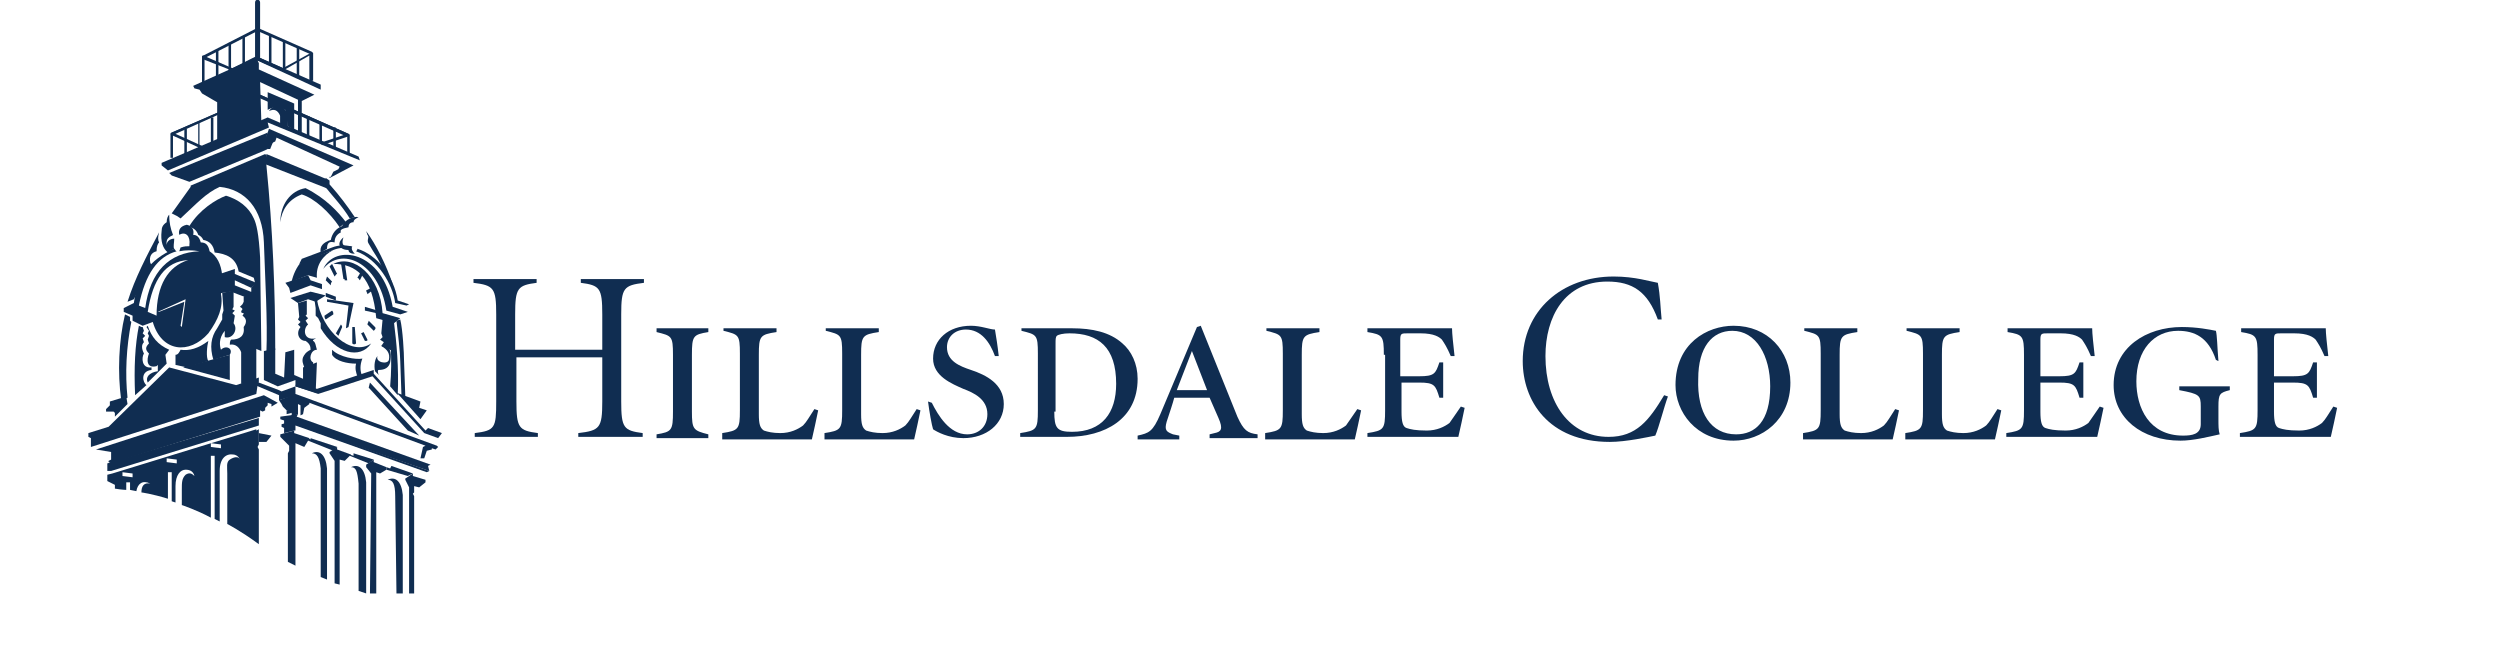 <?xml version="1.0" encoding="utf-8"?>
<!-- Generator: Adobe Illustrator 18.1.1, SVG Export Plug-In . SVG Version: 6.00 Build 0)  -->
<!DOCTYPE svg PUBLIC "-//W3C//DTD SVG 1.0//EN" "http://www.w3.org/TR/2001/REC-SVG-20010904/DTD/svg10.dtd">
<svg version="1.0" xmlns="http://www.w3.org/2000/svg" xmlns:xlink="http://www.w3.org/1999/xlink" x="0px" y="0px" width="198px"
	 height="53px" viewBox="-377 254 198 53" enable-background="new -377 254 198 53" xml:space="preserve">
<g id="Layer_1">
	<g>
		<g>
			<path fill="#102D51" d="M-364.4,278.7l2-0.8l-0.3,1.9l0.1,0.1l0.3-2.2l-2.2,1H-364.4L-364.4,278.7z M-365.3,278.7l0.7,0.3
				c0-2.4,0.9-3.9,2.5-4.4C-363.9,274.7-364.9,276.1-365.3,278.7L-365.3,278.7z M-363.2,273.7c0.1,0.1,0.1,0.2,0.2,0.2
				c-1.5,0.4-2.5,1.8-3,4.3l0.5,0.2c0.4-2.9,1.9-4.4,4.3-4.5c-0.6-0.1-1.1-0.1-1.6,0l0.1-0.3c0.3-0.1,0.5-0.1,0.7-0.1v-0.1
				c0.1-0.7-0.3-1.1-0.8-0.8c-0.1-0.4,0.1-0.7,0.6-0.8c0.4,0.1,0.6,0.4,0.5,0.8c0.3,0,0.5,0.2,0.6,0.6c0.4,0,0.6,0.2,0.7,0.7
				c0.6,0.4,0.9,1,1,1.9l-0.1,1.5c0.2,1-0.2,2-1,3.1c-1.5,1.7-3.7,1.5-4.4-0.9l-0.8,0.3l-0.8-0.4V279l-0.7-0.3v-0.3l0.8-0.4
				C-366.1,275.9-365.2,274.6-363.2,273.7L-363.2,273.7z"/>
			<path fill="#102D51" d="M-356.4,254.2v4.4c0,0.2-0.4,0.2-0.4,0v-4.4C-356.8,253.9-356.4,253.9-356.4,254.2L-356.4,254.2z"/>
			<path fill="#102D51" d="M-360.3,289.1v0.3l0.8,0.1v-0.3L-360.3,289.1L-360.3,289.1z M-363.8,290.3v0.3l0.8,0.1v-0.3L-363.8,290.3
				L-363.8,290.3z M-367.3,291.4v0.3l0.8,0.1v-0.3L-367.3,291.4L-367.3,291.4z M-359,295.5v-4c0-0.5-0.1-0.9,0.2-1.1
				c0.3-0.2,0.7-0.3,0.8,0c-0.1-0.3-0.4-0.4-0.5-0.4c-0.6-0.1-1.1,0.3-1.1,1.3v4l-0.4-0.2v-5h-0.3v4.9c-1.1-0.6-2.3-1-2.3-1v-1.2
				c0-0.6,0-0.9,0.3-1.2c0.3-0.2,0.5-0.1,0.7,0.1c-0.1-0.4-0.4-0.5-0.7-0.5c-0.4,0-0.8,0.4-0.8,1.3v1.3l-0.3-0.1v-1.9v-0.4h-0.3v0.4
				v1.7c-1.3-0.4-2.1-0.5-2.1-0.5c0-0.5,0.2-0.8,0.7-0.7c-0.6-0.3-1,0-1.1,0.6l-0.5-0.1v-0.6h-0.3v0.6c0,0-0.3,0-0.9-0.1v-0.3
				l-0.6-0.3v-0.5l0.4-0.1l11.4-3.5v0.1l0.2-0.1v0.2v0.6v0.4l-0.1,0.2l0.1,0.2v7.5C-358,296-359,295.5-359,295.5z"/>
			<path fill="#102D51" d="M-355,285.9l-0.5,0.3V286l-0.3-0.1v0.2l-0.2,0.2v0.2l-0.2,0.1c-0.2-0.1-0.2-0.1-0.2-0.1v0.2v0.1v0.2
				l-11.8,3.7l-0.2-0.1v-0.1l0.2-0.1v-0.6l-1.2-0.2l13.3-4.3L-355,285.9L-355,285.9z"/>
			<polygon fill="#102D51" points="-363.6,267.7 -355.8,264.5 -356,265.2 -356,265.9 -362,268.4 -363.4,267.9 			"/>
			<polygon fill="#102D51" points="-351.1,277.9 -351.1,277.7 -349,278 -349.4,279.9 -349.6,280 -349.4,278.2 			"/>
			<polygon fill="#102D51" points="-354,277.6 -352.4,277.1 -351.2,277.4 -352,277.9 -352.6,277.7 -353.4,278 			"/>
			<path fill="#102D51" d="M-347.2,279.2c-0.3-3.3-1.6-4.3-3.4-4.3c1.6-0.8,3.7,0.9,3.9,3.9l1.4,0.4l-0.5,0.4L-347.2,279.2
				L-347.2,279.2z"/>
			<polygon fill="#102D51" points="-354.4,276.4 -352.6,275.8 -352.4,276.2 -351.5,276.5 -351.5,276.9 -352.4,276.6 -354,277.2 
				-354.1,276.8 			"/>
			<path fill="#102D51" d="M-345.9,278.3l1.2,0.4l-0.6,0.2l-1.1-0.3c-0.6-3.9-3.6-5.1-5-3.3C-350.5,273.3-346.7,273.8-345.9,278.3
				L-345.9,278.3z"/>
			<path fill="#102D51" d="M-348.2,275.6l-0.3,0.6c-0.1-0.1-0.1-0.2-0.2-0.2l0.3-0.5L-348.2,275.6L-348.2,275.6z"/>
			<path fill="#102D51" d="M-347.5,277l-0.4,0.3c0-0.1-0.1-0.2-0.1-0.3l0.4-0.2L-347.5,277L-347.5,277z"/>
			<path fill="#102D51" d="M-347.2,278.8l-0.9-0.2c0-0.1,0-0.2,0-0.3l1,0.3L-347.2,278.8L-347.2,278.8z"/>
			<path fill="#102D51" d="M-350.8,276.6l-0.4-0.4l0.1-0.3l0.4,0.4C-350.8,276.4-350.8,276.5-350.8,276.6L-350.8,276.6z"/>
			<path fill="#102D51" d="M-348.1,281l-0.3-0.6l0.2-0.1l0.3,0.6C-347.9,281-347.9,281-348.1,281L-348.1,281z"/>
			<path fill="#102D51" d="M-349.1,281.2v-1.3c0.1,0,0.1,0,0.2,0l0.1,1.3C-348.9,281.3-349,281.3-349.1,281.2L-349.1,281.2z"/>
			<path fill="#102D51" d="M-350.6,278.9l-0.6,0.4c-0.1-0.1-0.1-0.2-0.1-0.3l0.6-0.4C-350.6,278.7-350.6,278.8-350.6,278.9
				L-350.6,278.9z"/>
			<path fill="#102D51" d="M-350.4,277.8l-0.8-0.3v-0.3l0.8,0.3C-350.4,277.6-350.4,277.7-350.4,277.8L-350.4,277.8z"/>
			<path fill="#102D51" d="M-347.4,280.2l-0.5-0.5c0-0.1,0.1-0.2,0.1-0.3l0.5,0.5C-347.2,280-347.3,280.1-347.4,280.2L-347.4,280.2z
				"/>
			<path fill="#102D51" d="M-350.5,275.9l-0.4-0.8l0.2-0.2l0.4,0.8C-350.4,275.7-350.4,275.8-350.5,275.9L-350.5,275.9z"/>
			<path fill="#102D51" d="M-349.8,276.1l-0.2-1.3h0.3l0.2,1.4c-0.1,0-0.1,0-0.2,0C-349.7,276.1-349.7,276.1-349.8,276.1
				L-349.8,276.1z"/>
			<path fill="#102D51" d="M-349.9,279.9l-0.3,0.7l-0.2-0.2l0.4-0.7C-350,279.7-349.9,279.8-349.9,279.9L-349.9,279.9z"/>
			<polygon fill="#102D51" points="-356.1,284.1 -356.1,281.8 -355.2,281.6 -355.2,283.6 -354.5,283.9 -354.4,281.9 -353.7,281.7 
				-353.7,283.7 -353,284 -353,283.1 -351.9,282.7 -352,285.1 -353.6,284.6 -353.6,284.1 -355,284.6 			"/>
			<polygon fill="#102D51" points="-354.9,285.3 -356.8,284.5 -356.5,284.3 -354.9,284.9 -354.7,285 -353.6,284.6 -353.6,285.3 
				-354.9,285.7 			"/>
			<polygon fill="#102D51" points="-353.5,284.2 -353.6,284.6 -351.8,285.2 -347.5,283.8 -343.4,288.3 -342.3,288.7 -342,288.3 
				-343.1,287.9 -343.3,288.1 -347.4,283.6 -347.4,283.3 -351.9,284.8 			"/>
			<path fill="#102D51" d="M-347.8,284.7l0.1-0.4l3.9,4.2l-0.9-0.4L-347.8,284.7L-347.8,284.7z"/>
			<path fill="#102D51" d="M-353.1,274.7c-0.4,0.4-0.7,1.1-0.8,1.6l1.3-0.5l0.7,0.2c-0.1-1,0.5-1.8,1.3-2.2L-353.1,274.7
				L-353.1,274.7z"/>
			<polygon fill="#102D51" points="-354.8,288.6 -354.8,288.4 -353.7,288.1 -353.7,288.3 -352.5,288.7 -352.6,288.9 -352.9,289.4 
				-353.6,289.1 -353.6,298.8 -354.2,298.5 -354.2,290 -354.2,289.9 -354.1,289.7 -354.1,289.3 			"/>
			<path fill="#102D51" d="M-352.3,289.9c0.6-0.3,1.1,0.1,1.2,1.2v8.8l-0.5-0.2v-8.6C-351.7,290.2-351.9,289.9-352.3,289.9
				L-352.3,289.9z"/>
			<path fill="#102D51" d="M-348.7,273.7L-348.7,273.7c1.6,0.5,2.9,2.2,3.2,4.1l0.9,0.3l-0.2,0.1l-0.9-0.2c-0.2-1.5-1.4-3.5-3.1-4.1
				C-348.7,273.8-348.7,273.8-348.7,273.7L-348.7,273.7z M-353.1,274.5l2.4-0.9c0.5-0.2,1-0.2,1.5-0.1v0.1v0.1
				c-0.5-0.1-0.9-0.1-1.4,0.1l-2.7,1.1L-353.1,274.5L-353.1,274.5z"/>
			<path fill="#102D51" d="M-349.8,272.8c-0.2,0.6,0,0.8,0.7,0.7c-0.1,0.2,0,0.4,0.2,0.6c-0.3,0-0.5-0.1-0.5-0.3
				C-350.1,273.8-350.4,273.3-349.8,272.8L-349.8,272.8z"/>
			<path fill="#102D51" d="M-348.6,271.2c-0.2,0.1-0.4,0.2-0.4,0.4c-0.3,0-0.4,0.2-0.4,0.4c-0.5,0.1-0.7,0.2-0.6,0.4
				c-0.4,0.2-0.5,0.5-0.5,0.8c-0.4-0.1-0.6,0-0.6,0.5l-0.5,0.3c-0.1-0.5,0.2-0.8,0.8-1c0.1-0.5,0.4-0.9,0.9-1.1
				C-349.7,271.4-349,271.1-348.6,271.2L-348.6,271.2z"/>
			<path fill="#102D51" d="M-351.6,280v-0.4l-0.2-0.4l-0.2-0.2v-0.6l-0.1-0.7h0.2c0.4,2.5,2.7,4.6,4.3,3.5
				C-348.5,282.5-350.4,282-351.6,280L-351.6,280z"/>
			<path fill="#102D51" d="M-350.9,268.3v0.3c0.8,0.9,1.4,1.7,2,2.6l-0.4,0.1c-0.6-1-1.4-1.8-2.1-2.7l0.2-0.5L-350.9,268.3
				L-350.9,268.3z"/>
			<path fill="#102D51" d="M-348,272.3c0.8,1.1,1.6,2.7,2.1,4.2l-0.8-1.2c-0.4-1-0.6-1.1-1.1-2c-0.2-0.3,0.1-0.5-0.1-0.7L-348,272.3
				L-348,272.3z"/>
			<path fill="#102D51" d="M-352.2,283l-0.7,0.1c-0.1-0.3-0.2-0.5-0.1-0.8c0.1-0.2,0.2-0.4,0.6-0.6c0-0.3-0.1-0.5-0.4-0.7
				c-0.5,0-0.8-0.6-0.4-1.1l-0.2-0.2l0.2-0.2l-0.2-0.2l0.1-0.2l-0.1-1.1l0.7-0.2v1.1l-0.1,0.1l0.2,0.2l-0.2,0.2l0.2,0.3
				c-0.4,0.3-0.4,1.3,0.6,1.1c0.1,0-0.3,0.1-0.2,0.2c0.2,0.1,0.2,0.4,0.3,0.7c-0.5,0-0.7,0.8-0.3,1V283L-352.2,283z"/>
			<path fill="#102D51" d="M-348.7,283.8c-0.1-0.3-0.2-0.6-0.1-1c-0.7,0-1.6-0.2-1.9-0.7c0-0.1,0-0.4,0-0.4c0.6,0.6,1.9,0.8,2.4,0.7
				c-0.2,0.5-0.2,1,0,1.4H-348.7L-348.7,283.8z"/>
			<polygon fill="#102D51" points="-345.9,281.8 -346.8,281.4 -346.6,281.1 -346.9,280.9 -346.7,280.7 -346.8,280.4 -346.7,279.3 
				-346.2,279.4 			"/>
			<path fill="#102D51" d="M-347.3,283.4c-0.1-0.5,0-1,0.2-1.2c-0.2,0.5,0.8,0.7,0.9,0.3c0.1-0.5-0.1-0.8-0.6-1.1l0.3-0.1
				c0.5,0.3,0.5,0.8,0.4,1.4c-0.1,0.4-0.4,0.6-0.9,0.6c-0.1,0-0.1,0.2,0,0.4C-347,283.7-347.3,283.4-347.3,283.4L-347.3,283.4z"/>
			<polygon fill="#102D51" points="-345.3,285.4 -345.6,285.1 -343.7,285.8 -343.8,286.3 -343.2,286.5 -343.7,287.2 			"/>
			<path fill="#102D51" d="M-345.3,279.3c0.2,0.8,0.3,2.7,0.3,3.3l0.1,2.8h-0.3l-0.1-2.8c0-0.6-0.2-2.4-0.3-3.2L-345.3,279.3
				L-345.3,279.3z"/>
			<path fill="#102D51" d="M-346.3,279.3l0.5,0.2c0.2,1.6,0.4,3.6,0.3,5.8l-0.6-0.7C-345.9,282.4-346.1,280.4-346.3,279.3
				L-346.3,279.3z"/>
			<polygon fill="#102D51" points="-354.3,286.5 -353.9,286.4 -353.7,286.4 -353.6,286.7 -353.9,286.7 -354.3,286.8 			"/>
			<polygon fill="#102D51" points="-353.7,287.3 -353.7,287.5 -343,291.3 -343.2,291.4 -353.6,287.7 -353.6,288.1 -353.7,288.1 
				-354.5,288.3 -354.5,287.9 -354.7,287.8 -354.7,287.6 			"/>
			<polygon fill="#102D51" points="-353.4,286.8 -354.8,287 -354.8,287.2 -354.5,287.3 -354.5,287.6 -353.7,287.6 -343,291.3 
				-343.1,290.9 -342.9,290.8 -353.5,287 			"/>
			<polygon fill="#102D51" points="-350.6,289.7 -350.3,289.4 -352.4,288.7 -352.4,288.8 -352.6,288.7 -352.6,288.9 			"/>
			<path fill="#102D51" d="M-349.2,291c0.6-0.3,1.1,0.1,1.2,1.2v8.8l-0.6-0.2v-8.5C-348.7,291.3-348.8,291-349.2,291L-349.2,291z"/>
			<polygon fill="#102D51" points="-347.8,290.7 -347.4,290.4 -349,289.9 -349,290.1 -349.3,290 -349.3,290.1 			"/>
			<path fill="#102D51" d="M-346.3,292c0.6-0.3,1.1,0.1,1.2,1.2v7.8h-0.5l-0.1-7.7C-345.7,292.3-345.9,292-346.3,292L-346.3,292z"/>
			<polygon fill="#102D51" points="-344.7,291.7 -344.3,291.5 -346,290.9 -346.1,291.1 -346.4,291 -346.4,291.2 			"/>
			<polygon fill="#102D51" points="-350.9,289.9 -350.9,289.8 -350.3,289.4 -350.3,289.6 -349.2,290 -349.3,290.1 -349.7,290.5 
				-350.1,290.4 -350.1,300.3 -350.5,300.2 -350.5,290.5 			"/>
			<polygon fill="#102D51" points="-348,291 -348,290.8 -347.4,290.4 -347.4,290.6 -346.4,291 -346.4,291.2 -346.9,291.5 
				-347.2,291.4 -347.2,301 -347.7,301 -347.6,291.5 			"/>
			<polygon fill="#102D51" points="-344.9,292 -344.9,291.9 -344.3,291.5 -344.3,291.7 -343.3,292 -343.3,292.2 -343.8,292.6 
				-344.2,292.5 -344.2,293 -344.3,293.1 -344.2,293.3 -344.2,301 -344.6,301 -344.6,292.6 			"/>
			<path fill="#102D51" d="M-352.8,268.9c1.6,0.8,2.6,1.9,3.2,2.7l-0.5,0.4c-0.8-1.2-2-2.3-3-2.6c-1.1,0.4-1.6,1.3-1.7,2.2
				C-354.8,270.2-354,269.1-352.8,268.9L-352.8,268.9z"/>
			<polygon fill="#102D51" points="-355.8,263.3 -348.6,266.4 -348.5,266.7 -355.8,263.7 -355.7,264.1 -363.7,267.5 -364.2,267.1 
				-364.2,266.9 			"/>
			<polygon fill="#102D51" points="-355.2,265.2 -355.4,265.3 -355.6,265.8 -355.8,265.8 -355.8,265.2 -355.1,264.9 			"/>
			<polygon fill="#102D51" points="-355.9,266.2 -351.1,268.2 -350.9,269 -356,267 			"/>
			<path fill="#102D51" d="M-355.8,261.3l2.1,0.9v2.1l-0.5-0.3l-0.2-1.3c-0.7-0.4-1.2-0.1-1.4,0V261.3L-355.8,261.3z"/>
			<polygon fill="#102D51" points="-356.3,263.7 -356.4,260.5 -353.4,261.9 -353.4,264.4 -353.1,264.5 -353.1,262 -352.1,261.5 
				-356.5,259.5 -356.5,259 -356.6,258.8 -351.6,261.1 -351.6,260.7 -356.6,258.5 -361.7,260.8 -361.6,261 -361.2,261.1 -361,261.4 
				-359.8,262.1 -359.8,265.2 			"/>
			<polygon fill="#102D51" points="-359.7,258 -359.7,260.2 -359.9,260.2 -359.9,258 			"/>
			<polygon fill="#102D51" points="-358.7,257.4 -358.7,259.7 -358.9,259.7 -358.9,257.4 			"/>
			<polygon fill="#102D51" points="-357.6,256.9 -357.6,259.1 -357.8,259.1 -357.8,256.9 			"/>
			<path fill="#102D51" d="M-356.7,258.6v-2.1l-4.1,2.1v2.2h-0.2v-2.3c0,0,0-0.1,0.1-0.1l4.3-2.2c0.1,0,0.1,0,0.1,0.1v2.2h-0.2
				V258.6z"/>
			<polygon fill="#102D51" points="-353.3,257.8 -353.3,260 -353.5,260 -353.5,257.8 			"/>
			<polygon fill="#102D51" points="-354.4,257.3 -354.4,259.5 -354.6,259.5 -354.6,257.3 			"/>
			<polygon fill="#102D51" points="-355.5,256.8 -355.5,259 -355.7,259 -355.7,256.8 			"/>
			<path fill="#102D51" d="M-356.7,258.6v-2.3c0-0.1,0.1-0.1,0.1-0.1l4.3,1.9l0.1,0.1v2.2h-0.2v-2.1l-4.1-1.8v2.1H-356.7
				L-356.7,258.6z"/>
			<path fill="#102D51" d="M-356.6,258.5l2,0.9l2.2-1.2c0.1,0,0.1,0,0.1,0.1v2.2h-0.2v-2.1l-2.1,1.2h-0.1l-2.1-0.9L-356.6,258.5
				L-356.6,258.5z"/>
			<path fill="#102D51" d="M-356.6,258.6l-1.9,1h-0.1l-2.3-0.9v2.1h-0.1v-2.3c0-0.1,0.1-0.1,0.1-0.1l2.3,1l1.8-0.9L-356.6,258.6
				L-356.6,258.6z"/>
			<path fill="#102D51" d="M-355.7,262.8c0.5-0.8,1.6-0.3,1.5,0.6v0.7l-0.6-0.2v-0.7C-355,262.7-355.3,262.6-355.7,262.8
				L-355.7,262.8z"/>
			<path fill="#102D51" d="M-356.4,261.5l7,3.1l0.1,0.1v1.5h-0.2v-1.5l-6.9-3V261.5L-356.4,261.5z"/>
			<path fill="#102D51" d="M-356.4,261.5l7,3.1c0.1,0,0.1,0.1,0,0.2l-2.1,0.7l-0.1-0.2l1.8-0.6l-6.8-3L-356.4,261.5L-356.4,261.5z"
				/>
			<polygon fill="#102D51" points="-354.6,262.3 -354.6,264 -354.8,264 -354.8,262.3 			"/>
			<polygon fill="#102D51" points="-352.5,263.2 -352.5,264.8 -352.7,264.8 -352.7,263.2 			"/>
			<polygon fill="#102D51" points="-351.5,263.7 -351.5,265.3 -351.7,265.3 -351.7,263.7 			"/>
			<polygon fill="#102D51" points="-350.4,264.1 -350.4,265.7 -350.6,265.7 -350.6,264.1 			"/>
			<path fill="#102D51" d="M-356.4,261.6l-6.9,3v1.9h-0.2v-1.9c0,0,0-0.1,0.1-0.1l6.9-3L-356.4,261.6L-356.4,261.6z"/>
			<path fill="#102D51" d="M-356.4,261.6l-6.7,3l2.2,1l-0.1,0.2l-2.4-1.1c-0.1,0-0.1-0.1,0-0.2l6.9-3L-356.4,261.6L-356.4,261.6z"/>
			<polygon fill="#102D51" points="-362.2,264.2 -362.2,266.3 -362.4,266.3 -362.4,264.2 			"/>
			<polygon fill="#102D51" points="-361.2,263.7 -361.2,265.8 -361.3,265.8 -361.3,263.7 			"/>
			<polygon fill="#102D51" points="-360.1,263.3 -360.1,265.4 -360.3,265.4 -360.3,263.3 			"/>
			<polygon fill="#102D51" points="-356.7,281.5 -357.9,281.8 -357.9,282.1 -357.9,284.4 -356.7,284.2 -356.7,281.7 			"/>
			<polygon fill="#102D51" points="-356.6,284.5 -356.5,284.3 -356.5,283.9 -358.3,284.5 -363.6,283.1 -368.4,287.8 -370,288.3 
				-370,288.6 -369.8,288.7 -369.8,289.4 -356.7,285.2 			"/>
			<polygon fill="#102D51" points="-362.5,283.1 -358.8,282.1 -358.8,282.7 -358.8,284.1 			"/>
			<polygon fill="#102D51" points="-368,286.6 -368.6,286.6 -368.6,286.4 -368.3,286.1 -368.3,285.8 -367,285.4 -366.9,286 
				-367.9,287 -367.9,286.7 			"/>
			<polygon fill="#102D51" points="-358.4,275.7 -356.7,276.4 -357.1,276.8 -358.4,276.2 -358.4,276.6 -356.9,277.2 -357.4,277.6 
				-358.7,277.1 -360.1,277.3 -359.8,276.7 -359.6,275.7 -358.4,275.3 			"/>
			<path fill="#102D51" d="M-356.8,276.4l-0.3,0.4v0.3l-0.6,0.4v0.4l-0.1,0.2l-0.2,0.2c0,0,0.2,0.1,0.2,0.2c0,0-0.1,0.1-0.1,0.2
				s0.2,0.1,0.2,0.1c0,0.1-0.1,0.2-0.1,0.2c0.3,0.2,0.4,0.5,0.1,0.9c0.1,0.7-0.3,1-1,1c-0.1,0.1-0.1,0.3-0.1,0.4
				c0.5-0.1,0.8,0.3,0.9,0.6l1.1-0.3l0.5,0.2l-0.1-7.4c-0.1-1.9-0.3-2.7-0.5-3.1c-0.4-0.9-1.2-1.5-2.2-1.8c-0.8,0.3-2.1,1.1-2.9,2.4
				c0.1,0.1,0.1,0.1,0.1,0.1c0.3,0.1,0.5,0.3,0.6,0.6c0.2,0.1,0.3,0.2,0.4,0.4c0.5,0.1,0.8,0.4,0.9,1c0.9,0.1,1.7,0.4,1.9,1.5
				l1.2,0.5L-356.8,276.4L-356.8,276.4z"/>
			<path fill="#102D51" d="M-366.3,285.3c-0.1-2.2,0-4,0.3-5.5l0.2,0.1h0.1l0.1,0.3l-0.1,0.2l0.2,0.2l-0.2,0.2l0.1,0.3
				c-0.2,0.2-0.2,0.5,0,0.9c-0.2,0.3-0.2,1.2,0.6,1.1v0.2c-0.9,0.1-0.7,1-0.4,1.2L-366.3,285.3L-366.3,285.3z"/>
			<path fill="#102D51" d="M-367.1,278.9l0.4,0.2v0.3l0.1,0.1c-0.4,2-0.5,4.1-0.3,6l-0.5,0.2C-367.7,283.5-367.6,281-367.1,278.9
				L-367.1,278.9z"/>
			<path fill="#102D51" d="M-365,275l-1.4,2.7l-0.5,0.2c0.6-1.9,1.5-3.6,2.5-5.5c-0.1,0.4-0.1,0.6,0,0.8c-0.1,0.1-0.2,0.3-0.2,0.7
				c-0.4,0.1-0.6,0.4-0.5,0.9L-365,275L-365,275z"/>
			<path fill="#102D51" d="M-363.4,270.9l1.5-2.1v-0.1l5.9-2.5l0.1,0.1v0.4v0.4c0.5,5,0.7,10.1,0.7,14.6l-0.7,0.2
				c0.1-2.5-0.1-5.7-0.2-8.7c-0.1-2.7-1.5-4.2-3.5-4.4c-1.1,0.5-1.8,1.3-3.1,2.5l-0.3-0.2L-363.4,270.9L-363.4,270.9z"/>
			<path fill="#102D51" d="M-363.2,272.9c0,0.3-0.1,0.7,0,0.8l-0.5,0.3c-0.4-0.3-0.6-0.9-0.5-1.7c0-0.3,0.1-0.5,0.4-0.7
				c0-0.3,0.1-0.5,0.2-0.6c0,0.6,0.1,1.1,0.3,1.6c0,0.1-0.6,0.1-0.5,0.8C-363.8,273.1-363.5,272.9-363.2,272.9L-363.2,272.9z"/>
			<path fill="#102D51" d="M-365.4,279.9l0.2,0.3l-0.1,0.2l0.1,0.2l-0.1,0.3l0.1,0.3c-0.3,0.3-0.3,0.5,0,0.8c-0.2,0.5-0.2,1.2,0.6,1
				l0.1-0.1v0.5c-0.7,0.1-1,0.5-0.8,0.9l1.5-1.5l-0.1-0.7l0.3-0.4c-0.9-0.4-1.4-1-1.7-1.9L-365.4,279.9L-365.4,279.9z"/>
			<path fill="#102D51" d="M-360.5,282.6l-1.7,0.5l-0.9-0.2v-0.8c0.2,0,0.3-0.2,0.4-0.4c0.7,0.1,1.4-0.1,2.2-0.7
				C-360.6,281.4-360.7,282.3-360.5,282.6L-360.5,282.6z"/>
			<path fill="#102D51" d="M-359.8,280c-0.5,0.7-0.6,1.5-0.3,2.5l1.3-0.4c0.3-0.5-0.3-0.8-0.7-0.4c-0.1-0.3-0.2-0.9,0.3-1.5v0.5
				c0.6,0.2,1.1-0.6,0.7-1.1l0.1-0.6l-0.2-0.2l0.2-0.2l-0.2-0.1l0.1-0.2V277l-0.9,0.2l0.1,1.4l-0.1,0.3v0.4L-359.8,280L-359.8,280z"
				/>
			<polygon fill="#102D51" points="-368.2,291.3 -368.5,291.3 -368.5,291.2 -368.5,291.1 -368.5,290.7 -356.5,287.1 -356.5,287.5 
				-356.5,287.7 			"/>
			<polygon fill="#102D51" points="-356.5,288.3 -355.5,288.5 -355.9,289 -356.5,289 			"/>
			<path fill="#102D51" d="M-356.6,289.5v0.1V289.5z"/>
			<path fill="#102D51" d="M-356.6,289.4l0.1-0.1L-356.6,289.4z"/>
			<polygon fill="#102D51" points="-352.5,285.9 -352.5,286 -352.9,286.3 -353,286.8 -353.2,286.9 -353.2,286.1 -353.4,286 
				-353.4,286.8 -353.9,287 -353.9,286.5 -354.3,286.5 -354.6,286.2 -354.7,286 -354.9,285.7 -353.6,285.2 -342.4,289.3 
				-342.3,289.4 -342.5,289.6 -342.8,289.5 -342.8,289.6 -343.2,289.7 -343.4,290.3 -343.7,290.3 -343.5,289.4 -343.3,289.3 			"/>
			<polygon fill="#102D51" points="-355.1,264.9 -355.8,265.8 -356,265.9 -356.1,265.2 -355.8,264.5 -355.7,264.2 -349,267.1 
				-350.9,268.1 -350.9,268 -350.8,268 -350.6,267.6 -350.2,267.4 -350.1,267.2 			"/>
		</g>
		<g>
			<path fill="#102D51" d="M-329.3,281.7v-2.8c0-2.1-0.2-2.3-1.7-2.5v-0.3h5v0.3c-1.6,0.2-1.8,0.4-1.8,2.5v6.9
				c0,2.1,0.2,2.3,1.7,2.5v0.3h-5.1v-0.3c1.7-0.2,1.9-0.4,1.9-2.5v-3.5h-6.8v3.5c0,2.1,0.2,2.3,1.7,2.5v0.3h-5v-0.3
				c1.6-0.2,1.7-0.4,1.7-2.5v-6.9c0-2.1-0.2-2.3-1.8-2.5v-0.3h5v0.3c-1.5,0.2-1.7,0.4-1.7,2.5v2.8
				C-336.2,281.7-329.3,281.7-329.3,281.7z"/>
			<path fill="#102D51" d="M-322.2,286.6c0,1.4,0.1,1.5,1.3,1.8v0.3h-4.1v-0.3c1.2-0.2,1.3-0.3,1.3-1.8v-4.5c0-1.5-0.1-1.5-1.3-1.8
				V280h4.1v0.3c-1.2,0.2-1.3,0.3-1.3,1.8C-322.2,282.1-322.2,286.6-322.2,286.6z"/>
			<path fill="#102D51" d="M-319.8,288.6v-0.3c1.3-0.2,1.4-0.3,1.4-1.8V282c0-1.5-0.1-1.5-1.3-1.8V280h4.2v0.3
				c-1.3,0.2-1.4,0.3-1.4,1.8v4.7c0,0.8,0.1,1.1,0.4,1.3c0.3,0.1,0.7,0.2,1.3,0.2c0.8,0,1.4-0.3,1.8-0.6c0.3-0.3,0.5-0.7,0.9-1.3
				l0.3,0.1c-0.1,0.5-0.4,1.9-0.5,2.3h-7.1V288.6z"/>
			<path fill="#102D51" d="M-311.7,288.6v-0.3c1.3-0.2,1.4-0.3,1.4-1.8V282c0-1.5-0.1-1.5-1.3-1.8V280h4.2v0.3
				c-1.3,0.2-1.4,0.3-1.4,1.8v4.7c0,0.8,0.1,1.1,0.4,1.3c0.3,0.1,0.7,0.2,1.3,0.2c0.8,0,1.4-0.3,1.8-0.6c0.3-0.3,0.5-0.7,0.9-1.3
				l0.3,0.1c-0.1,0.5-0.4,1.9-0.5,2.3h-7.1V288.6z"/>
			<path fill="#102D51" d="M-303.2,285.9c0.5,1,1.4,2.5,2.8,2.5c0.9,0,1.6-0.6,1.6-1.6c0-1.2-1.1-1.7-1.9-2c-0.9-0.4-2.4-1-2.4-2.4
				c0-1.5,1.2-2.6,3-2.6c0.8,0,1.5,0.3,1.9,0.3c0.1,0.6,0.2,1.2,0.3,2.1h-0.3c-0.4-1.1-1.1-2.1-2.3-2.1c-0.9,0-1.5,0.6-1.5,1.4
				c0,1.1,1,1.5,1.9,1.8c1.2,0.4,2.6,1.1,2.6,2.7s-1.4,2.7-3.2,2.7c-1.2,0-2.1-0.5-2.4-0.7c-0.1-0.3-0.3-1.4-0.4-2.2L-303.2,285.9z"
				/>
			<path fill="#102D51" d="M-292.1,280c1.6,0,3,0.3,4,1.2c0.7,0.6,1.2,1.6,1.2,2.8c0,3.2-2.6,4.6-5.6,4.6h-3.7v-0.3
				c1.3-0.2,1.4-0.3,1.4-1.8V282c0-1.5-0.1-1.5-1.3-1.8V280H-292.1z M-293.5,286.6c0,1.3,0.2,1.6,1.4,1.6c2.4,0,3.5-1.5,3.5-3.8
				c0-2.9-1.4-4-3.7-4c-0.5,0-0.9,0.1-1,0.2c-0.1,0.1-0.1,0.3-0.1,0.6v5.4H-293.5z"/>
			<path fill="#102D51" d="M-281.2,288.4l0.4-0.1c0.5-0.1,0.7-0.3,0.3-1.2l-0.7-1.6h-2.8c-0.1,0.4-0.4,1.3-0.6,1.9
				c-0.2,0.7,0,0.8,0.5,1l0.5,0.1v0.3h-3.3v-0.3c0.9-0.2,1.2-0.3,1.8-1.7l2.9-6.9l0.3-0.1l2.9,7.2c0.5,1.1,0.8,1.3,1.6,1.4v0.3h-3.8
				V288.4z M-283.8,284.9h2.4l-1.2-3.1l0,0L-283.8,284.9z"/>
			<path fill="#102D51" d="M-276.8,288.6v-0.3c1.3-0.2,1.4-0.3,1.4-1.8V282c0-1.5-0.1-1.5-1.3-1.8V280h4.2v0.3
				c-1.3,0.2-1.4,0.3-1.4,1.8v4.7c0,0.8,0.1,1.1,0.4,1.3c0.3,0.1,0.7,0.2,1.3,0.2c0.8,0,1.4-0.3,1.8-0.6c0.2-0.3,0.5-0.7,0.9-1.3
				l0.3,0.1c-0.1,0.5-0.4,1.9-0.5,2.3h-7.1V288.6z"/>
			<path fill="#102D51" d="M-267.4,282.1c0-1.5-0.1-1.6-1.3-1.8V280h6.7c0,0.4,0.1,1.3,0.2,2.2h-0.3c-0.3-0.7-0.5-1-0.7-1.3
				c-0.2-0.2-0.6-0.5-1.7-0.5h-1c-0.5,0-0.6,0-0.6,0.5v2.9h1.5c1.2,0,1.3-0.2,1.6-1.1h0.3v2.8h-0.3c-0.3-1-0.4-1.2-1.6-1.2h-1.4v2.3
				c0,0.8,0.1,1.2,0.4,1.3c0.3,0.1,0.7,0.2,1.6,0.2c0.8,0,1.4-0.3,1.8-0.6c0.2-0.3,0.5-0.7,0.9-1.3l0.3,0.1
				c-0.1,0.5-0.4,1.9-0.5,2.3h-7.2v-0.3c1.3-0.2,1.4-0.3,1.4-1.8v-4.4H-267.4z"/>
			<path fill="#102D51" d="M-245.7,279.3c-0.8-2.2-2-3-4-3c-3.4,0-4.9,2.8-4.9,5.9c0,3.7,1.9,6.4,5,6.4c2.2,0,3.2-1.3,4.4-3.3
				l0.3,0.1c-0.3,0.8-0.7,2.4-1,3.1c-0.5,0.1-2.3,0.5-3.6,0.5c-4.9,0-6.9-3.3-6.9-6.4c0-4,3.1-6.7,7.2-6.7c1.7,0,2.9,0.4,3.5,0.5
				c0.2,1.1,0.2,1.9,0.3,2.9H-245.7z"/>
			<path fill="#102D51" d="M-244.3,284.5c0-3.3,2.5-4.7,4.6-4.7c2.7,0,4.5,2,4.5,4.5c0,3-2.3,4.6-4.5,4.6
				C-242.7,288.9-244.3,286.6-244.3,284.5z M-239.5,288.4c1.5,0,2.7-1,2.7-3.8c0-2.4-1.1-4.4-3-4.4c-1.6,0-2.7,1.3-2.7,3.8
				C-242.6,286.7-241.5,288.4-239.5,288.4z"/>
			<path fill="#102D51" d="M-234.2,288.6v-0.3c1.3-0.2,1.4-0.3,1.4-1.8V282c0-1.5-0.1-1.5-1.3-1.8V280h4.2v0.3
				c-1.3,0.2-1.4,0.3-1.4,1.8v4.7c0,0.8,0.1,1.1,0.4,1.3c0.3,0.1,0.7,0.2,1.3,0.2c0.8,0,1.4-0.3,1.8-0.6c0.3-0.3,0.5-0.7,0.9-1.3
				l0.3,0.1c-0.1,0.5-0.4,1.9-0.5,2.3h-7.1V288.6z"/>
			<path fill="#102D51" d="M-226.1,288.6v-0.3c1.3-0.2,1.4-0.3,1.4-1.8V282c0-1.5-0.1-1.5-1.3-1.8V280h4.2v0.3
				c-1.3,0.2-1.4,0.3-1.4,1.8v4.7c0,0.8,0.1,1.1,0.4,1.3c0.3,0.1,0.7,0.2,1.3,0.2c0.8,0,1.4-0.3,1.8-0.6c0.3-0.3,0.5-0.7,0.9-1.3
				l0.3,0.1c-0.1,0.5-0.4,1.9-0.5,2.3h-7.1V288.6z"/>
			<path fill="#102D51" d="M-216.7,282.1c0-1.5-0.1-1.6-1.3-1.8V280h6.7c0,0.4,0.1,1.3,0.2,2.2h-0.3c-0.3-0.7-0.5-1-0.7-1.3
				c-0.2-0.2-0.6-0.5-1.7-0.5h-1c-0.5,0-0.6,0-0.6,0.5v2.9h1.5c1.2,0,1.3-0.2,1.6-1.1h0.3v2.8h-0.3c-0.3-1-0.4-1.2-1.6-1.2h-1.5v2.3
				c0,0.8,0.1,1.2,0.4,1.3c0.3,0.1,0.7,0.2,1.6,0.2c0.8,0,1.4-0.3,1.8-0.6c0.2-0.3,0.5-0.7,0.9-1.3l0.3,0.1
				c-0.1,0.5-0.4,1.9-0.5,2.3h-7.2v-0.3c1.3-0.2,1.4-0.3,1.4-1.8L-216.7,282.1L-216.7,282.1z"/>
			<path fill="#102D51" d="M-201.5,282.5c-0.6-1.8-1.7-2.3-3-2.3c-1.9,0-3.3,1.5-3.3,4c0,2.1,1,4.3,3.7,4.3c0.7,0,1.4-0.1,1.4-0.9
				v-1.4c0-0.9-0.1-1-1.7-1.3v-0.3h4v0.3c-0.8,0.2-0.9,0.3-0.9,1.3v1c0,0.5,0,0.9,0.1,1.2c-0.9,0.2-2.1,0.5-3.1,0.5
				c-3.1,0-5.3-1.8-5.3-4.4c0-3,2.6-4.6,5.4-4.6c1.2,0,2.2,0.2,2.7,0.3c0.1,0.4,0.1,1.2,0.2,2.4L-201.5,282.5z"/>
			<path fill="#102D51" d="M-198.2,282.1c0-1.5-0.1-1.6-1.3-1.8V280h6.7c0,0.4,0.1,1.3,0.2,2.2h-0.3c-0.3-0.7-0.5-1-0.7-1.3
				c-0.2-0.2-0.6-0.5-1.7-0.5h-1c-0.5,0-0.6,0-0.6,0.5v2.9h1.5c1.2,0,1.3-0.2,1.6-1.1h0.3v2.8h-0.3c-0.3-1-0.4-1.2-1.6-1.2h-1.5v2.3
				c0,0.8,0.1,1.2,0.4,1.3c0.3,0.1,0.7,0.2,1.6,0.2c0.8,0,1.4-0.3,1.8-0.6c0.3-0.3,0.5-0.7,0.9-1.3l0.3,0.1
				c-0.1,0.5-0.4,1.9-0.5,2.3h-7.2v-0.3c1.3-0.2,1.4-0.3,1.4-1.8L-198.2,282.1L-198.2,282.1z"/>
		</g>
	</g>
</g>
<g id="Layer_2">
</g>
</svg>

